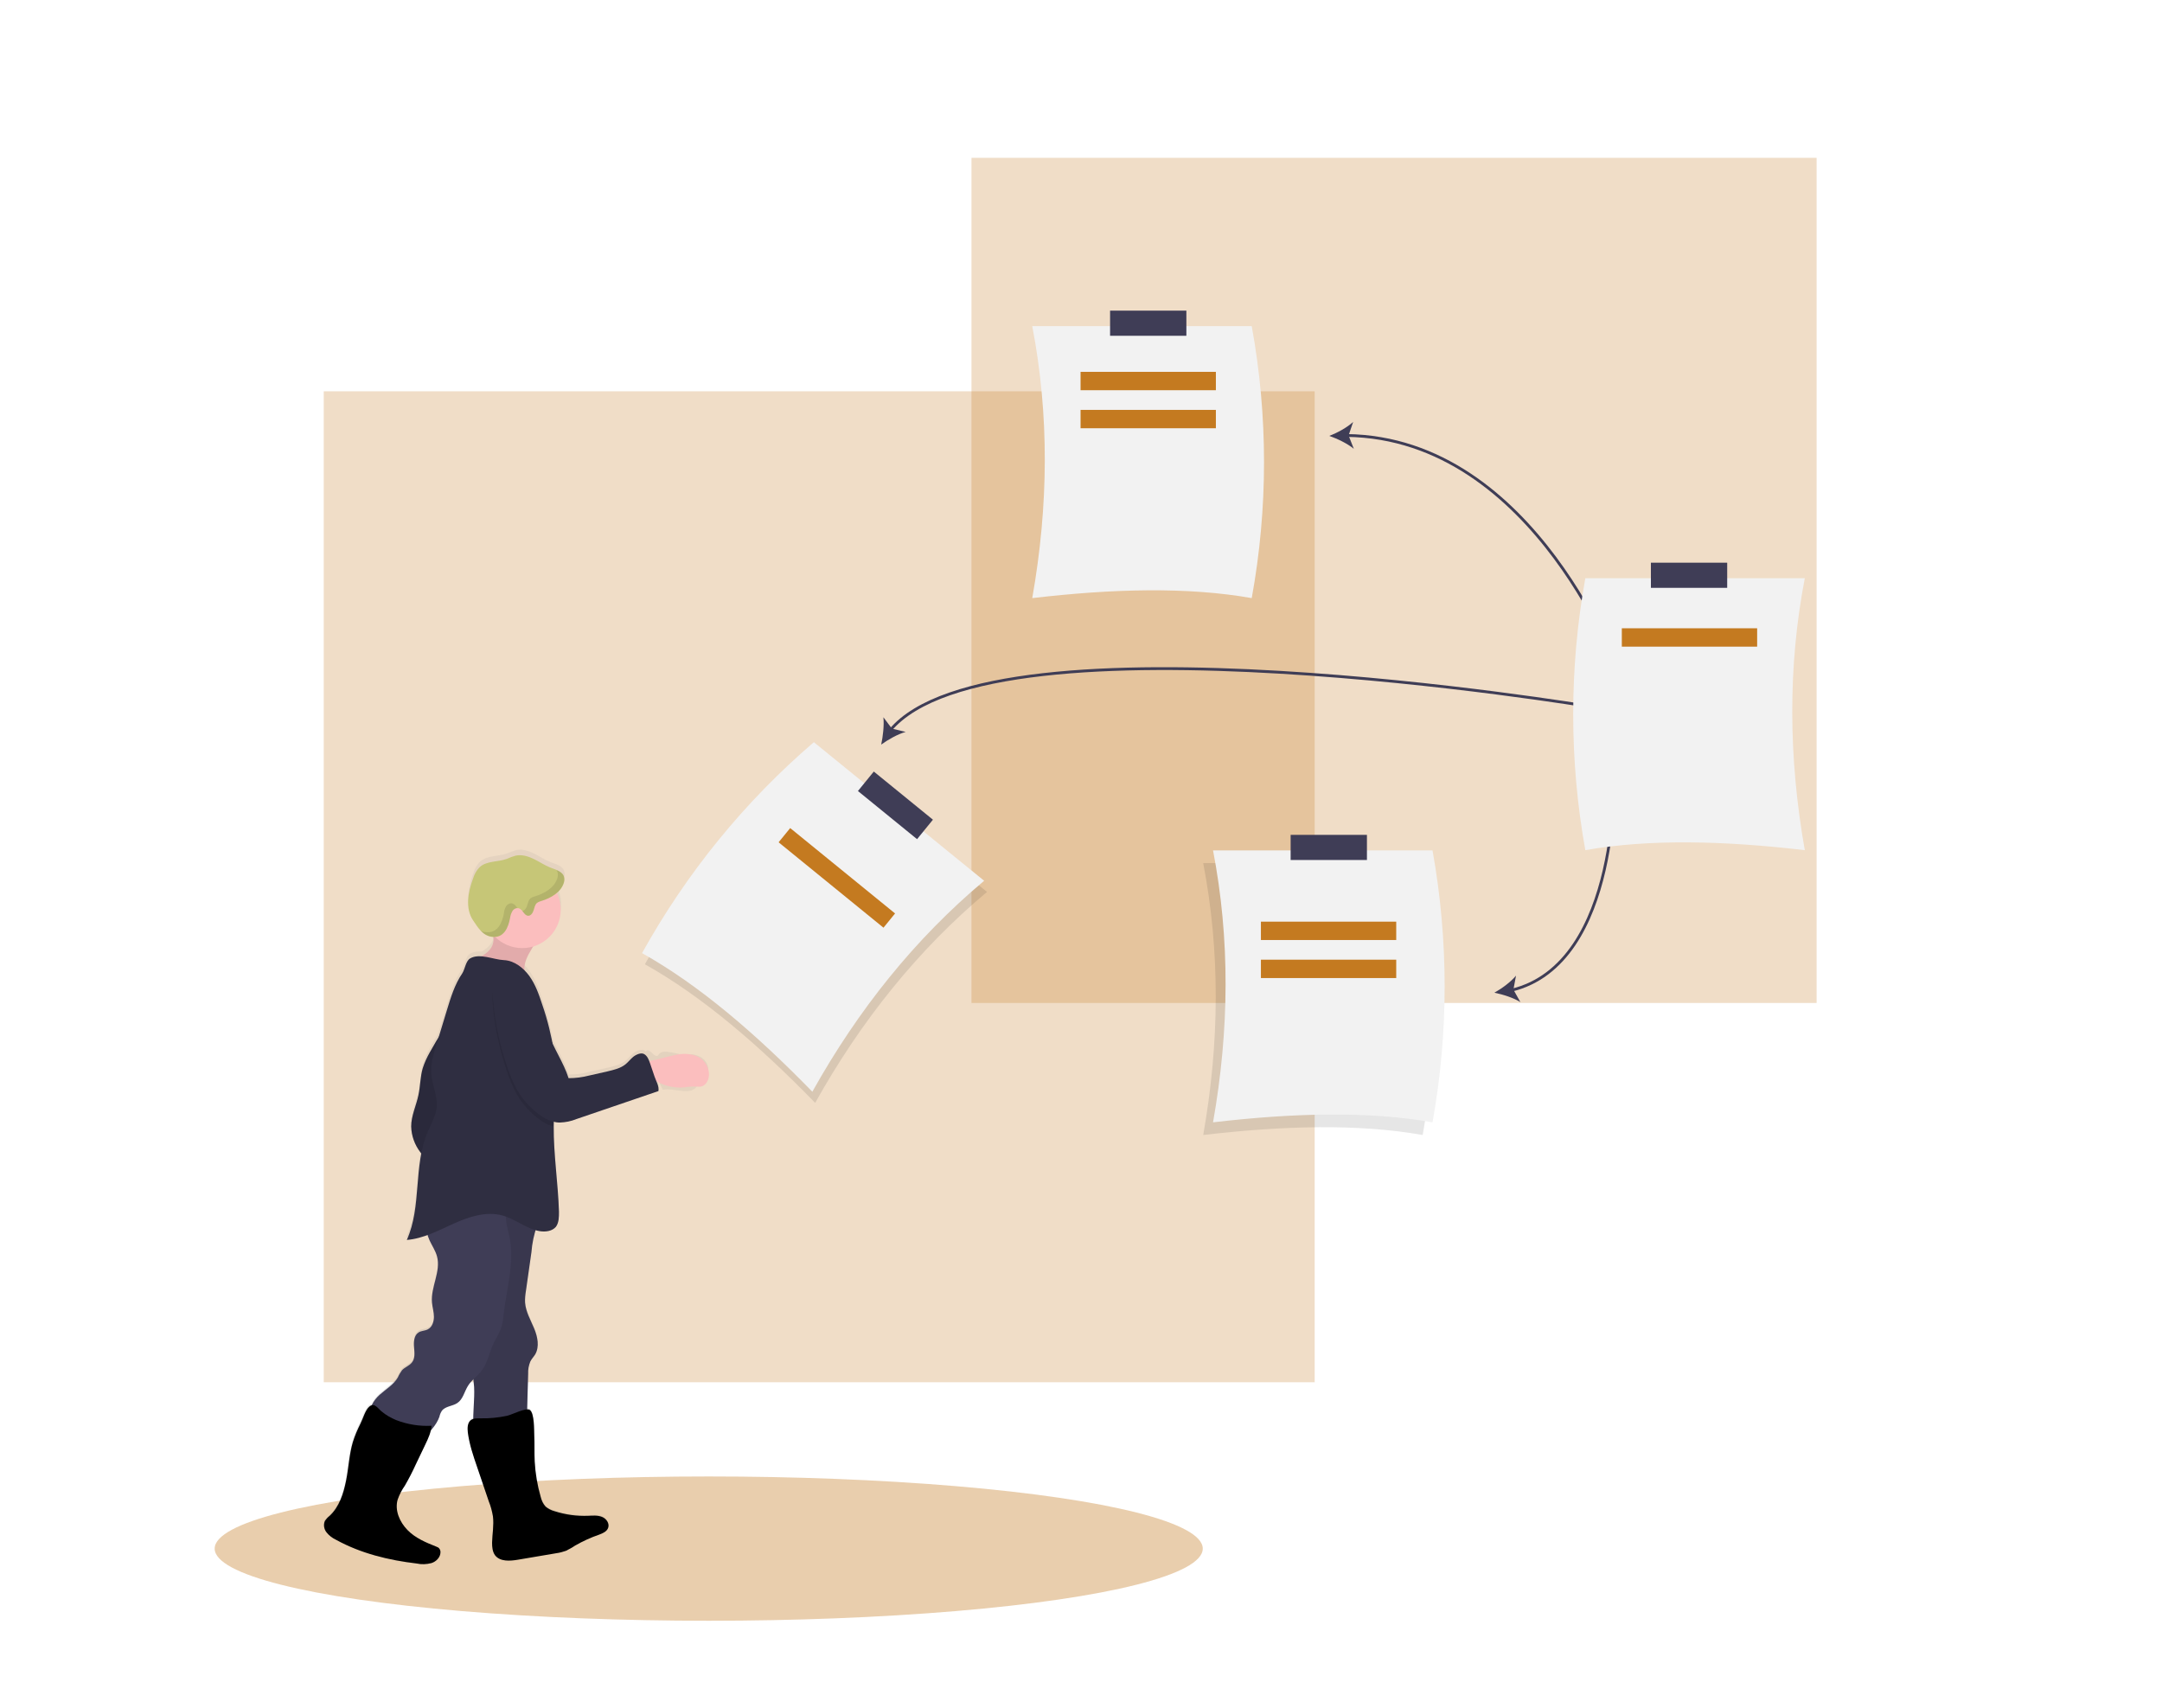 <?xml version="1.0" encoding="UTF-8"?> <svg xmlns="http://www.w3.org/2000/svg" xmlns:xlink="http://www.w3.org/1999/xlink" id="ff6c2c6f-bb99-48ca-bf0f-ae1c98c215e0" x="0px" y="0px" viewBox="0 0 989 781.4" style="enable-background:new 0 0 989 781.4;" xml:space="preserve"> <style type="text/css"> .st0{opacity:0.25;fill:#C47A20;enable-background:new ;} .st1{fill:#F2F2F2;} .st2{fill:#3F3D56;} .st3{opacity:0.1;enable-background:new ;} .st4{fill:none;stroke:#3F3D56;stroke-width:1.29;stroke-miterlimit:10;} .st5{opacity:0.37;} .st6{fill:#C47A20;} .st7{fill:url(#SVGID_1_);} .st8{fill:#2F2E41;} .st9{fill:#FBBEBE;} .st10{fill:#C6C677;} .st11{opacity:0.1;} </style> <g> <rect x="148.1" y="179" class="st0" width="453.3" height="453.3"></rect> <rect x="444.4" y="72.2" class="st0" width="386.6" height="386.6"></rect> </g> <title>timeline</title> <path class="st1" d="M572.6,149.2H472.2c7.8,40.5,7.5,82,0,124.4c36.8-4.3,71-5.2,100.4,0C580.1,232.5,580.1,190.3,572.6,149.2z"></path> <rect x="507.8" y="142.1" class="st2" width="34.9" height="11.5"></rect> <path class="st3" d="M650.8,394.8H550.4c7.8,40.5,7.5,82,0,124.4c36.8-4.3,71-5.2,100.4,0C658.2,478.1,658.2,436,650.8,394.8z"></path> <path class="st1" d="M655.3,389H554.9c7.8,40.5,7.5,82,0,124.4c36.8-4.3,71-5.2,100.4,0C662.7,472.3,662.7,430.2,655.3,389z"></path> <rect x="590.4" y="381.9" class="st2" width="34.9" height="11.5"></rect> <path class="st4" d="M615.9,199.2c86.8,1,125.7,111.1,125.7,111.1"></path> <path class="st2" d="M619,193l-2.1,6.2l2.4,6.1c-2.9-2.4-7.5-4.6-11.2-5.9C611.7,198,616.2,195.6,619,193z"></path> <path class="st4" d="M691.3,453c50.6-12.1,47.1-100.7,47.1-100.7"></path> <path class="st2" d="M693.5,446.3l-1.2,6.4l3.2,5.7c-3.2-2-8-3.5-11.9-4.3C687,452.2,691.1,449.2,693.5,446.3z"></path> <path class="st4" d="M407.2,334.1c47-56.5,320.8-10.8,320.8-10.8"></path> <path class="st2" d="M404.1,328.1l3.9,5.2l6.3,1.5c-3.6,1-8,3.5-11.2,5.8C403.9,336.9,404.5,331.8,404.1,328.1z"></path> <g class="st5"> <ellipse class="st6" cx="324.2" cy="708.4" rx="226" ry="33"></ellipse> </g> <path class="st3" d="M373.6,344.6l77.9,63.4c-31.6,26.5-57.6,58.9-78.6,96.5c-25.9-26.6-51.8-48.8-77.9-63.4 C315.3,404.5,341.9,371.8,373.6,344.6z"></path> <path class="st1" d="M372.3,339.5l77.9,63.4c-31.6,26.5-57.6,58.9-78.6,96.5c-25.9-26.6-51.8-48.8-77.9-63.4 C314,399.4,340.6,366.7,372.3,339.5z"></path> <rect x="404.2" y="350.9" transform="matrix(0.631 -0.775 0.775 0.631 -134.538 453.685)" class="st2" width="11.5" height="34.9"></rect> <rect x="379" y="370.6" transform="matrix(0.631 -0.775 0.775 0.631 -170.191 445.178)" class="st6" width="8.4" height="61.9"></rect> <linearGradient id="SVGID_1_" gradientUnits="userSpaceOnUse" x1="950.758" y1="-6.41" x2="950.758" y2="322.061" gradientTransform="matrix(-0.999 -4.030618e-02 4.030618e-02 -0.999 1181.264 749.014)"> <stop offset="0" style="stop-color:#808080;stop-opacity:0.25"></stop> <stop offset="0.54" style="stop-color:#808080;stop-opacity:0.12"></stop> <stop offset="1" style="stop-color:#808080;stop-opacity:0.1"></stop> </linearGradient> <path class="st7" d="M149.3,701c1.2,1.4,2.7,2.6,4.4,3.4c11.3,6.2,24,9.3,36.8,10.9c2.3,0.4,4.6,0.3,6.8-0.2c2.2-0.7,4.1-2.7,4.1-5 c0-0.6-0.2-1.3-0.6-1.7c-0.4-0.4-0.8-0.6-1.3-0.8c-4.7-2-9.5-4-13.2-7.7s-5.9-9-4.5-14c0.8-2.3,2-4.5,3.3-6.5c1.8-3.2,3.5-6.4,5-9.8 l4.4-9.3c1-2,1.9-4.1,2.5-6.3c1.7-1.8,3.1-4,4-6.4c0.2-0.9,0.6-1.9,1.1-2.7c1.6-2.2,4.9-2.1,7.1-3.6c2.6-1.8,3.2-5.3,5-8 c0.7-1.1,1.5-2,2.5-2.9c0.1,1.2,0.2,2.4,0.3,3.6c0.3,4.8-0.4,9.6-0.4,14.5c-0.5,0.1-0.9,0.4-1.3,0.7c-1.5,1.3-1.5,3.5-1.3,5.5 c0.7,5.5,2.5,10.8,4.3,16.1l5.3,15.5c0.8,2.2,1.5,4.6,1.9,6.9c0.5,4-0.3,8.1-0.4,12.1c-0.1,2,0.1,4.2,1.4,5.9c2.3,3,6.7,2.6,10.3,2 l17.7-3c1.5-0.2,3-0.6,4.4-1.1c1.5-0.7,2.9-1.5,4.2-2.4c3.5-2,7.2-3.7,11-5c1.7-0.6,3.5-1.4,4.1-3.1c0.7-2-0.9-4.2-2.8-5 s-4.2-0.6-6.3-0.5c-5.2,0.2-10.4-0.5-15.4-2.1c-1.5-0.4-2.9-1.1-4.1-2.1c-1.1-1.3-1.9-2.9-2.3-4.6c-1.5-5.3-2.4-10.7-2.7-16.1 c-0.2-4-0.1-8.1-0.2-12.1c-0.2-2.4,0.1-10.1-2-11.7c-0.4-0.2-0.8-0.3-1.3-0.3c0.1-5.4,0.3-10.8,0.4-16.2c-0.1-1.9,0.3-3.9,1-5.7 c0.6-1.2,1.5-2.1,2.2-3.2c2.1-3.6,1.1-8.2-0.5-12.1s-3.8-7.6-4.1-11.8c-0.1-1.9,0.1-3.7,0.4-5.5l2.5-17.8c0.4-3.4,1-6.8,1.9-10.1 c0.6,0.2,1.2,0.3,1.9,0.4c2.6,0.5,5.6,0.1,7.3-2c1.5-1.9,1.6-4.5,1.5-6.9c-0.4-13.2-2.5-26.3-2.4-39.5v-0.1v-1.9c1,0.2,2,0.4,3,0.4 c2.6-0.1,5.2-0.7,7.6-1.7l37.5-12.8c0.4-2.2-1.1-4.7-1.8-6.8c-0.1-0.4,3.8,8.1,3.7,7.7c5.4-1,12.5,2.9,15.5-1.5 c0.9-1.5,1.9-3,3.1-4.3c0.5-0.4,1-0.9,1.4-1.4c1.7-2.3,0.3-5.7-2-7.3c-2-1.4-4.4-2-6.8-1.6c-3.9,0.6-11.1-3.3-13.2,0.1 c-1.4,2.4-4.5-4-5.7-1.5c-0.2-0.2-0.4-0.4-0.7-0.5c-1.4-0.8-3.9,0.3-5.1,1.3s-2.2,2.3-3.4,3.3c-2.3,1.9-5.4,2.7-8.3,3.3l-8.4,1.9 c-3.1,0.8-6.2,1.3-9.4,1.2c-1.8-5.5-4.7-10.4-7.2-15.6c-1.2-6.2-2.8-12.3-4.8-18.3c-1.5-4.7-3.1-9.4-6-13.4c-0.6-0.9-1.3-1.7-2-2.4 c-0.4-2.4,0.6-5,1.7-7.3c0.7-1.3,1.4-2.5,2.1-3.7c0.9-0.3,1.8-0.6,2.6-1c8.9-4.3,12.6-15,8.3-23.8c1.4-1.2,2.5-2.7,3.1-4.5 c0.3-0.9,0.4-1.8,0.2-2.7c-0.6-2.7-3.9-3.5-6.5-4.5s-5-2.7-7.5-3.9s-5.4-2.2-8.2-1.5c-1.4,0.4-2.8,1-4.1,1.5 c-4.1,1.5-9.2,0.8-12.4,3.8c-1.4,1.5-2.4,3.3-3,5.3c-2.3,6.3-3.7,13.7,0,19.2c2.3,3.4,4.5,7.3,8.9,7.7h0.3c0.2,0.7,0.2,1.3,0.2,2 c-0.4,3.1-2.8,5.3-5.6,6.9c-1.8-0.2-3.6,0.1-5.2,0.9c-2,1.1-2.4,5-3.6,6.8c-3.5,5.1-5.4,11.1-7.2,17.1c-1.3,4.2-2.6,8.5-3.8,12.7 c-1.4,2.2-2.7,4.5-3.9,6.8c-1.3,2.3-2.4,4.7-3.2,7.2c-1.2,4.1-1.1,8.3-2,12.5c-1,4.8-3.3,9.4-3.3,14.4c0.1,4.3,1.6,8.4,4.2,11.8 l0.3,0.5c-2.6,13.3-1.2,27.7-6.7,40c3.3-0.3,6.6-1.1,9.7-2.3c0.3,0.9,0.6,1.7,1,2.5c1.2,2.4,2.8,4.7,3.4,7.4 c1.8,6.9-2.9,14.1-2.3,21.2c0.2,2.2,0.9,4.4,0.9,6.7s-0.8,4.8-2.8,5.8c-1.3,0.7-3,0.6-4.3,1.4c-2.1,1.3-2.3,4.2-2.1,6.7 s0.5,5.2-1,7.2c-1.2,1.5-3.2,2.1-4.5,3.5c-0.8,1-1.4,2.1-1.9,3.3c-1.9,3.3-5.4,5.4-8.3,8c-1.5,1.3-2.8,3-3.6,4.8 c-0.5,0.1-0.9,0.3-1.3,0.6c-1.8,1.5-3.1,5.7-4.1,7.8c-1.4,2.8-2.6,5.7-3.5,8.7c-1.7,5.8-2,11.9-3.1,17.8s-3.1,12-7.5,16.1 c-0.9,0.7-1.6,1.5-2.2,2.4C147.8,697.5,148.1,699.5,149.3,701z"></path> <path class="st8" d="M205.5,466.6c0.5-1,0.6-4,1.4-4.7c2-1.8,5.1,2.8,5.8,4.5c1.1,2.7,1,5.7,0.9,8.6c-0.7,21-4.9,41.6-12.5,61.2 c-3.3-2.7-6.2-5.8-8.8-9.1c-2.6-3.4-4.1-7.5-4.2-11.8c0-4.9,2.3-9.5,3.3-14.3c0.9-4.1,0.8-8.4,2-12.4c0.8-2.5,1.9-4.9,3.2-7.2 c1.9-3.4,3.9-6.8,6-10.1C203.7,469.9,204.6,468.3,205.5,466.6z"></path> <path class="st3" d="M205.5,466.6c0.5-1,0.6-4,1.4-4.7c2-1.8,5.1,2.8,5.8,4.5c1.1,2.7,1,5.7,0.9,8.6c-0.7,21-4.9,41.6-12.5,61.2 c-3.3-2.7-6.2-5.8-8.8-9.1c-2.6-3.4-4.1-7.5-4.2-11.8c0-4.9,2.3-9.5,3.3-14.3c0.9-4.1,0.8-8.4,2-12.4c0.8-2.5,1.9-4.9,3.2-7.2 c1.9-3.4,3.9-6.8,6-10.1C203.7,469.9,204.6,468.3,205.5,466.6z"></path> <path class="st9" d="M298.4,485.1c-2.8,0.6-6,1.9-3.6,4.9c4.5,5.3,11.3,8,18.2,7.4c1.7-0.3,3.5-0.4,5.2-0.4c0.7,0.1,1.3,0.1,2,0.1 c2.8-0.2,4.4-3.5,4.1-6.3c-0.2-2.4-1.4-4.6-3.2-6.2c-3-2.5-7.4-2.9-11.3-2.2C306,483.1,302.3,484.3,298.4,485.1z"></path> <path class="st2" d="M245.6,560.8c0.6-1.6,1.9-3,0.9-4.5c-0.7-1.1-3.5-1.9-4.6-2.8c-7.3-5.7-16.9-7.6-25.8-4.9 c-0.2,0-0.4,0.1-0.5,0.3c-0.1,0.2-0.2,0.5-0.2,0.7c-0.9,15.5-1.8,31.3,2.3,46.2c0.7,2.1,1.2,4.3,1.6,6.4c1.3,8.6-3,17.1-2.9,25.9 c0,2.1,0.3,4.3,0.5,6.4c0.3,5.8-0.7,11.7-0.3,17.6c0,0.3,0.1,0.6,0.3,0.9c0.2,0.2,0.5,0.3,0.8,0.3c7.7,0.6,15.5,0.7,23.2,0.1l0.7-25 c-0.1-1.9,0.3-3.9,1-5.6c0.6-1.2,1.5-2.1,2.2-3.2c2.1-3.6,1.1-8.2-0.5-12s-3.8-7.6-4.1-11.7c-0.1-1.8,0.1-3.7,0.4-5.5l2.5-17.6 C243.4,568.7,244.3,564.6,245.6,560.8z"></path> <path class="st3" d="M245.6,560.8c0.6-1.6,1.9-3,0.9-4.5c-0.7-1.1-3.5-1.9-4.6-2.8c-7.3-5.7-16.9-7.6-25.8-4.9 c-0.2,0-0.4,0.1-0.5,0.3c-0.1,0.2-0.2,0.5-0.2,0.7c-0.9,15.5-1.8,31.3,2.3,46.2c0.7,2.1,1.2,4.3,1.6,6.4c1.3,8.6-3,17.1-2.9,25.9 c0,2.1,0.3,4.3,0.5,6.4c0.3,5.8-0.7,11.7-0.3,17.6c0,0.3,0.1,0.6,0.3,0.9c0.2,0.2,0.5,0.3,0.8,0.3c7.7,0.6,15.5,0.7,23.2,0.1l0.7-25 c-0.1-1.9,0.3-3.9,1-5.6c0.6-1.2,1.5-2.1,2.2-3.2c2.1-3.6,1.1-8.2-0.5-12s-3.8-7.6-4.1-11.7c-0.1-1.8,0.1-3.7,0.4-5.5l2.5-17.6 C243.4,568.7,244.3,564.6,245.6,560.8z"></path> <path class="st2" d="M196.2,559.9c1.7-2.5,3.3-4.2,3.9-7.3c0.5-2.5,0.4-5.4,1.9-7.5c1.8-2.4,5.2-3,8.2-3.3 c5.9-0.6,11.9-0.7,17.8-0.4c0.6,0,1.2,0.1,1.7,0.4c0.9,0.7,1.5,1.8,1.5,2.9c0.7,4.5-0.2,9.2,0.3,13.7c0.3,2.6,1.1,5.1,1.6,7.6 c2.3,11.6-1.3,23.3-2.7,35c-0.2,2.5-0.6,4.9-1.4,7.2c-0.9,1.9-1.8,3.8-2.9,5.6c-2.2,4.4-2.9,9.6-6,13.5c-1.8,2.3-4.3,3.9-6,6.6 s-2.3,6.2-4.9,7.9c-2.2,1.5-5.5,1.4-7.1,3.6c-0.5,0.8-0.9,1.7-1.1,2.7c-1.4,3.9-4.4,6.9-7.4,9.8c-0.4,0.5-0.9,0.8-1.5,1 c-0.6,0.1-1.1,0.1-1.7-0.1c-5-1.1-9.9-2.9-14.6-5.1c-2.5-1.3-5.2-2.9-6.1-5.6c-1.3-3.6,1.1-7.5,4-10.1s6.4-4.6,8.3-7.9 c0.5-1.2,1.2-2.3,1.9-3.3c1.3-1.4,3.3-2,4.5-3.5c1.6-1.9,1.2-4.7,1-7.1s0-5.4,2.1-6.7c1.2-0.8,2.9-0.7,4.2-1.4c2-1,2.8-3.5,2.8-5.7 s-0.7-4.4-0.9-6.6c-0.6-7.1,4.2-14.2,2.3-21.1c-0.7-2.6-2.3-4.9-3.4-7.3C195.4,564.9,194.6,562.4,196.2,559.9z"></path> <path d="M232.1,647.6c2.2-0.5,8.7-3.9,10.3-2.6c2.1,1.6,1.9,9.2,2,11.6c0.2,4,0,8,0.2,12c0.3,5.4,1.2,10.8,2.7,16 c0.4,1.7,1.1,3.3,2.3,4.6c1.2,1,2.6,1.7,4.1,2.1c5,1.6,10.2,2.3,15.4,2.1c2.1-0.1,4.3-0.3,6.3,0.5s3.5,3,2.8,5 c-0.6,1.7-2.5,2.5-4.1,3.1c-3.8,1.3-7.5,3-11,5c-1.3,0.9-2.8,1.7-4.2,2.4c-1.4,0.5-2.9,0.9-4.4,1.1l-17.7,3c-3.6,0.6-8,0.9-10.3-2 c-1.2-1.6-1.4-3.8-1.4-5.8c0.1-4,0.9-8,0.4-12c-0.4-2.4-1-4.7-1.9-6.9l-5.3-15.6c-1.8-5.2-3.6-10.5-4.3-16c-0.2-1.9-0.2-4.2,1.3-5.5 c1.2-1,3-0.9,4.5-0.9C223.8,648.9,228,648.5,232.1,647.6z"></path> <path d="M164.9,651.2c1.1-2.1,2.2-6.3,4.1-7.8c2.3-1.9,3.8,0.8,5.5,2.2c2,1.7,4.3,3,6.7,4c5.2,2,10.7,2.9,16.2,2.6 c-0.2,3-1.5,5.8-2.8,8.5l-4.4,9.2c-1.5,3.3-3.2,6.6-5,9.7c-1.4,2-2.5,4.1-3.3,6.4c-1.4,4.9,0.9,10.2,4.5,13.9s8.4,5.7,13.2,7.6 c0.5,0.2,1,0.4,1.3,0.8c0.4,0.5,0.6,1.1,0.6,1.7c0,2.3-1.9,4.3-4.1,5c-2.2,0.6-4.6,0.7-6.8,0.2c-12.8-1.5-25.5-4.6-36.8-10.8 c-1.7-0.8-3.2-1.9-4.4-3.4c-1.2-1.5-1.5-3.5-0.8-5.2c0.6-0.9,1.3-1.7,2.2-2.4c4.4-4.1,6.3-10.1,7.5-16s1.4-11.9,3.1-17.7 C162.3,656.8,163.5,654,164.9,651.2z"></path> <path class="st9" d="M225.7,424.5c1.1-1.5,3.8-0.9,5.3-0.7c5,0.8,9.8,2.9,14.4,4.9c0.3,0.1,0.5,0.3,0.6,0.5c0.2,0.3-0.1,0.7-0.3,1.1 c-1.5,2-2.8,4.2-4,6.4c-1.4,2.8-2.6,6.2-1.2,9l-22.5-7.2c3.6-1.5,7.3-4,7.7-7.9C226.1,428.9,224.6,426,225.7,424.5z"></path> <path class="st3" d="M225.7,424.5c1.1-1.5,3.8-0.9,5.3-0.7c5,0.8,9.8,2.9,14.4,4.9c0.3,0.1,0.5,0.3,0.6,0.5c0.2,0.3-0.1,0.7-0.3,1.1 c-1.5,2-2.8,4.2-4,6.4c-1.4,2.8-2.6,6.2-1.2,9l-22.5-7.2c3.6-1.5,7.3-4,7.7-7.9C226.1,428.9,224.6,426,225.7,424.5z"></path> <circle class="st9" cx="238.9" cy="416.1" r="17.6"></circle> <path class="st8" d="M255.7,554.3c-0.4-13.1-2.5-26.1-2.4-39.2V515c0.1-10.3,1.5-20.6,0.5-30.9c-0.1-1.1-0.2-2.2-0.4-3.2 c-1.2-7.2-2.9-14.3-5.3-21.2c-1.5-4.6-3.1-9.3-6-13.3c-2.7-3.7-6.9-7-11.6-7.2s-11.1-3.3-15.4-0.8c-2,1.1-2.4,4.9-3.6,6.8 c-3.5,5.1-5.3,11.1-7.1,17c-1.6,5.3-3.2,10.6-4.8,15.8c-1.3,4.3-2.7,8.8-2.3,13.3c0.4,5.1,2.9,10,2.5,15.1 c-0.4,4.1-2.6,7.7-4.2,11.5c-6.6,15.5-2.6,34-9.5,49.3c7.6-0.6,14.6-4.4,21.5-7.5s14.8-5.7,22.2-3.7c6,1.6,11,6.2,17.2,7.2 c2.6,0.4,5.6,0,7.3-2C255.7,559.3,255.7,556.7,255.7,554.3z"></path> <path class="st3" d="M253.8,484.1c-0.1-1.1-0.2-2.2-0.4-3.2c-1-2.1-1.9-4.2-2.7-6.3c-0.8-2.2-1.4-4.4-2.2-6.6 c-1.8-4.9-4.6-9.4-7.5-13.8c-1.4-2.2-3-4.6-5.3-5.7c-3.1-1.4-6.7-0.5-8.8,2.1c-1.8,2.4-1.7,5.6-1.5,8.6c0.9,11,3.3,21.9,7,32.3 c1.3,3.9,3.1,7.7,5.3,11.2c1.8,2.6,3.8,4.9,6.1,7c2.7,2.4,5.8,4.7,9.2,5.5C253.3,504.7,254.8,494.4,253.8,484.1z"></path> <path class="st8" d="M235.8,446.5c2.4,1.2,3.9,3.5,5.3,5.7c2.8,4.4,5.7,8.9,7.5,13.8c0.8,2.2,1.4,4.4,2.2,6.6 c2.5,7.1,7,13.4,9.3,20.6c3.2,0,6.3-0.4,9.4-1.2l8.4-1.9c2.9-0.7,6-1.4,8.3-3.3c1.2-1,2.2-2.3,3.4-3.3s3.6-2.2,5.1-1.3 s2.1,2.6,2.7,4.3l2,5.9c0.7,2.1,2.2,4.5,1.8,6.7l-37.5,12.8c-2.4,1-5,1.5-7.6,1.6c-4.6,0-8.7-2.8-12.2-5.9c-2.3-2.1-4.4-4.4-6.1-7 c-2.2-3.5-4-7.2-5.3-11.2c-3.7-10.4-6.1-21.3-7-32.3c-0.2-3-0.3-6.2,1.5-8.6C229.2,446,232.8,445.1,235.8,446.5z"></path> <path class="st10" d="M225.3,428.6c-4.4-0.4-6.6-4.2-8.9-7.6c-3.7-5.5-2.3-12.9,0-19.1c0.6-2,1.6-3.8,3-5.2c3.2-3,8.3-2.3,12.4-3.8 c1.3-0.6,2.7-1.1,4.1-1.5c2.8-0.6,5.7,0.3,8.2,1.5s5,2.9,7.5,3.9s5.9,1.8,6.5,4.5c0.2,0.9,0.1,1.8-0.2,2.7 c-1.4,4.2-5.8,6.8-10.1,8.1c-0.8,0.2-1.5,0.5-2.2,1c-0.9,0.8-1.1,2.2-1.5,3.4s-1.3,2.5-2.5,2.4c-1.8-0.1-2.4-2.8-4.2-3.4 c-1.2-0.3-2.4,0.3-3,1.3c-0.6,1-0.9,2.1-1.1,3.3C232.5,424.4,230.5,429.1,225.3,428.6z"></path> <g class="st11"> <path d="M238.9,416.7c0.8,1,1.4,2.1,2.6,2.2s2.1-1.2,2.5-2.4s0.6-2.5,1.5-3.4c0.6-0.5,1.4-0.8,2.2-1c4.3-1.4,8.7-3.9,10.1-8.1 c0.3-0.9,0.4-1.8,0.2-2.7c-0.4-1.7-1.8-2.6-3.4-3.3c0.2,0.4,0.4,0.8,0.5,1.2c0.2,0.9,0.1,1.8-0.2,2.7c-1.4,4.2-5.8,6.8-10.1,8.1 c-0.8,0.2-1.5,0.5-2.2,1c-0.9,0.8-1.1,2.2-1.5,3.4C240.8,415.4,240,416.6,238.9,416.7z"></path> <path d="M220,425.8c1.4,1.5,3.2,2.5,5.3,2.7c5.2,0.5,7.2-4.2,8-8.5c0.1-1.2,0.5-2.3,1.1-3.3c0.5-0.8,1.3-1.3,2.3-1.4 c-0.7-0.8-1.3-1.7-2.2-2c-1.2-0.3-2.4,0.3-3,1.3c-0.6,1-0.9,2.1-1,3.3c-0.8,4.3-2.9,9-8,8.5C221.6,426.4,220.8,426.2,220,425.8z"></path> </g> <path class="st1" d="M725.2,264.5h100.4c-7.8,40.5-7.5,82,0,124.4c-36.8-4.3-71-5.2-100.4,0C717.8,347.8,717.8,305.6,725.2,264.5z"></path> <rect x="755.2" y="257.4" class="st2" width="34.9" height="11.5"></rect> <rect x="576.8" y="421.6" class="st6" width="61.9" height="8.4"></rect> <rect x="576.8" y="439" class="st6" width="61.9" height="8.4"></rect> <rect x="494.3" y="170.1" class="st6" width="61.9" height="8.4"></rect> <rect x="494.3" y="187.5" class="st6" width="61.9" height="8.4"></rect> <rect x="741.9" y="287.4" class="st6" width="61.9" height="8.4"></rect> </svg> 